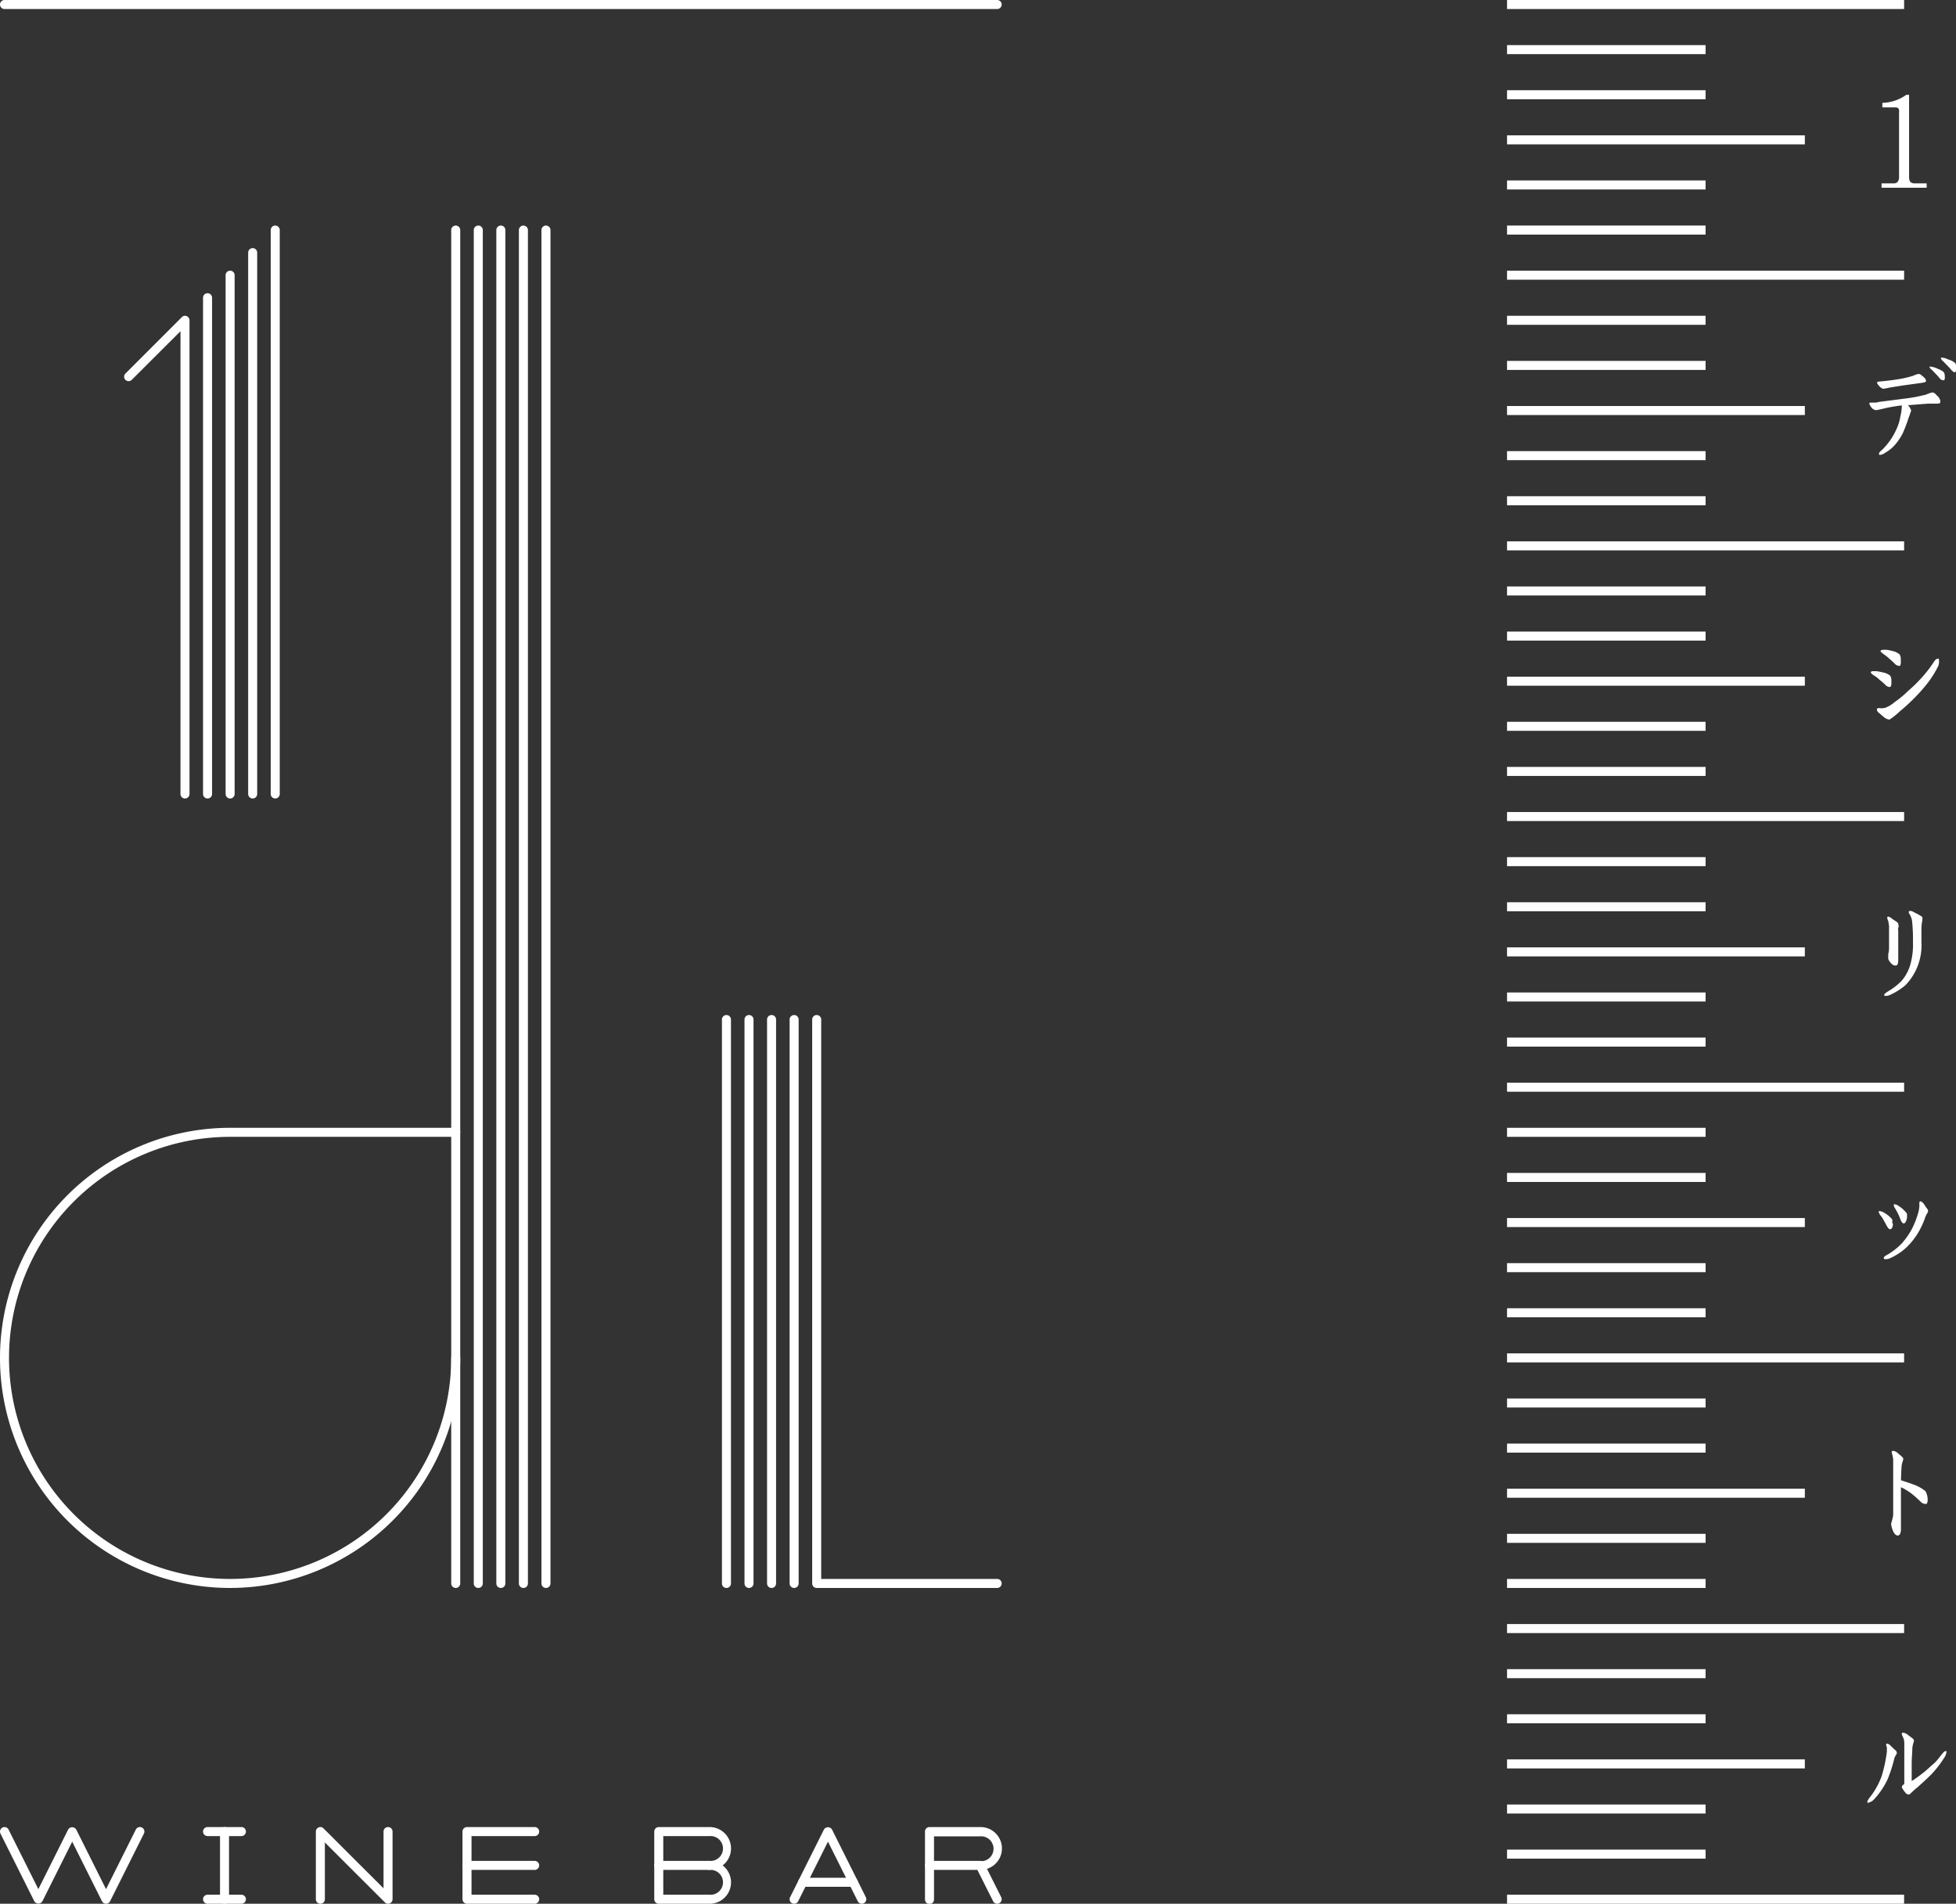 <svg xmlns="http://www.w3.org/2000/svg" viewBox="0 0 216.75 211"><rect x="0" y="0" width="216.75" height="211" fill="#333333" stroke="none"/><defs><style>.cls-1{fill:#fff;}</style></defs><g id="レイヤー_2" data-name="レイヤー 2"><g id="ShapeText"><path class="cls-1" d="M110.5,1H.5A.5.5,0,0,1,0,.5.5.5,0,0,1,.5,0h110a.5.5,0,0,1,.5.5A.5.5,0,0,1,110.5,1Z"/><path class="cls-1" d="M23,88.5a.5.5,0,0,1-.5-.5V33a.5.5,0,0,1,1,0V88A.5.5,0,0,1,23,88.5Z"/><path class="cls-1" d="M25.5,88.5A.5.5,0,0,1,25,88V30.5a.5.5,0,0,1,1,0V88A.5.5,0,0,1,25.5,88.5Z"/><path class="cls-1" d="M28,88.5a.5.5,0,0,1-.5-.5V28a.5.5,0,0,1,1,0V88A.5.5,0,0,1,28,88.5Z"/><path class="cls-1" d="M30.5,88.5A.5.5,0,0,1,30,88V25.5a.5.5,0,0,1,1,0V88A.5.5,0,0,1,30.5,88.5Z"/><path class="cls-1" d="M20.5,88.5A.5.5,0,0,1,20,88V36.71L14.6,42.1a.49.49,0,0,1-.7-.7l6.25-6.25a.48.48,0,0,1,.54-.11.5.5,0,0,1,.31.46V88A.5.5,0,0,1,20.5,88.5Z"/><path class="cls-1" d="M50.5,176a.5.5,0,0,1-.5-.5V25.5a.5.5,0,0,1,1,0v150A.5.5,0,0,1,50.5,176Z"/><path class="cls-1" d="M53,176a.5.5,0,0,1-.5-.5V25.5a.5.5,0,0,1,1,0v150A.5.5,0,0,1,53,176Z"/><path class="cls-1" d="M55.5,176a.5.5,0,0,1-.5-.5V25.5a.5.5,0,0,1,1,0v150A.5.5,0,0,1,55.5,176Z"/><path class="cls-1" d="M58,176a.5.5,0,0,1-.5-.5V25.5a.5.5,0,0,1,1,0v150A.5.5,0,0,1,58,176Z"/><path class="cls-1" d="M60.5,176a.5.5,0,0,1-.5-.5V25.5a.5.5,0,0,1,1,0v150A.5.5,0,0,1,60.5,176Z"/><path class="cls-1" d="M25.5,176a25.5,25.5,0,0,1,0-51h25a.5.5,0,0,1,0,1h-25A24.5,24.5,0,1,0,50,150.5a.5.5,0,0,1,1,0A25.53,25.53,0,0,1,25.5,176Z"/><path class="cls-1" d="M80.5,176a.5.5,0,0,1-.5-.5V113a.5.5,0,0,1,1,0v62.5A.5.5,0,0,1,80.5,176Z"/><path class="cls-1" d="M83,176a.5.5,0,0,1-.5-.5V113a.5.5,0,0,1,1,0v62.5A.5.5,0,0,1,83,176Z"/><path class="cls-1" d="M85.5,176a.5.5,0,0,1-.5-.5V113a.5.5,0,0,1,1,0v62.5A.5.5,0,0,1,85.5,176Z"/><path class="cls-1" d="M88,176a.5.5,0,0,1-.5-.5V113a.5.5,0,0,1,1,0v62.5A.5.5,0,0,1,88,176Z"/><path class="cls-1" d="M110.5,176h-20a.5.5,0,0,1-.5-.5V113a.5.5,0,0,1,1,0v62h19.5a.5.5,0,0,1,0,1Z"/><path class="cls-1" d="M78.62,207.25H73a.5.5,0,0,1,0-1h5.62a.5.5,0,0,1,0,1Z"/><path class="cls-1" d="M78.62,211H73a.5.5,0,0,1-.5-.5V203a.5.5,0,0,1,.5-.5h5.62a2.37,2.37,0,0,1,1.46,4.25A2.37,2.37,0,0,1,78.62,211Zm-5.12-1h5.12a1.38,1.38,0,1,0,0-2.75.5.5,0,0,1,0-1,1.38,1.38,0,1,0,0-2.75H73.5Z"/><path class="cls-1" d="M108.62,207.25H103a.5.5,0,0,1,0-1h5.62a.5.5,0,0,1,0,1Z"/><path class="cls-1" d="M110.5,211a.5.5,0,0,1-.45-.28L108.18,207a.48.48,0,0,1,0-.48.49.49,0,0,1,.42-.24,1.38,1.38,0,1,0,0-2.75H103.5v7a.5.5,0,0,1-1,0V203a.5.5,0,0,1,.5-.5h5.62a2.37,2.37,0,0,1,.75,4.63l1.58,3.15a.51.51,0,0,1-.23.67A.54.54,0,0,1,110.5,211Z"/><path class="cls-1" d="M95.5,211a.5.5,0,0,1-.45-.28l-3.3-6.6-3.3,6.6a.5.5,0,1,1-.9-.44l3.75-7.5a.52.52,0,0,1,.9,0l3.75,7.5a.51.51,0,0,1-.23.67A.54.54,0,0,1,95.5,211Z"/><path class="cls-1" d="M94.56,209.12H88.94a.5.5,0,0,1-.5-.5.5.5,0,0,1,.5-.5h5.62a.5.5,0,0,1,.5.5A.5.5,0,0,1,94.56,209.12Z"/><path class="cls-1" d="M43,211a.47.47,0,0,1-.35-.15L36,204.21v6.29a.5.5,0,0,1-1,0V203a.5.5,0,0,1,.31-.46.47.47,0,0,1,.54.11l6.65,6.64V203a.5.5,0,0,1,1,0v7.5a.5.5,0,0,1-.31.46A.43.43,0,0,1,43,211Z"/><path class="cls-1" d="M11.75,211a.51.51,0,0,1-.45-.28L8,204.12l-3.3,6.6a.52.52,0,0,1-.9,0l-3.75-7.5a.51.51,0,0,1,.23-.67.51.51,0,0,1,.67.23l3.3,6.6,3.3-6.6a.52.52,0,0,1,.9,0l3.3,6.6,3.3-6.6a.5.5,0,0,1,.9.44l-3.75,7.5A.51.51,0,0,1,11.75,211Z"/><path class="cls-1" d="M59.25,211h-7.5a.5.5,0,0,1-.5-.5V203a.5.5,0,0,1,.5-.5h7.5a.5.5,0,0,1,0,1h-7V210h7a.5.5,0,0,1,0,1Z"/><path class="cls-1" d="M59.25,207.25h-7.5a.5.5,0,0,1,0-1h7.5a.5.5,0,0,1,0,1Z"/><path class="cls-1" d="M24.88,211a.5.5,0,0,1-.5-.5V203a.5.5,0,0,1,.5-.5.5.5,0,0,1,.5.5v7.5A.5.5,0,0,1,24.88,211Z"/><path class="cls-1" d="M26.75,203.5H23a.5.5,0,0,1,0-1h3.75a.5.5,0,0,1,0,1Z"/><path class="cls-1" d="M26.75,211H23a.5.5,0,0,1,0-1h3.75a.5.5,0,0,1,0,1Z"/><rect class="cls-1" x="167" y="15" width="33" height="1"/><rect class="cls-1" x="167" y="45" width="33" height="1"/><rect class="cls-1" x="167" y="75" width="33" height="1"/><rect class="cls-1" x="167" y="105" width="33" height="1"/><rect class="cls-1" x="167" y="135" width="33" height="1"/><rect class="cls-1" x="167" y="165" width="33" height="1"/><rect class="cls-1" x="167" y="195" width="33" height="1"/><rect class="cls-1" x="167" y="5" width="22" height="1"/><rect class="cls-1" x="167" y="10" width="22" height="1"/><rect class="cls-1" x="167" y="20" width="22" height="1"/><rect class="cls-1" x="167" y="25" width="22" height="1"/><rect class="cls-1" x="167" y="35" width="22" height="1"/><rect class="cls-1" x="167" y="40" width="22" height="1"/><rect class="cls-1" x="167" y="50" width="22" height="1"/><rect class="cls-1" x="167" y="55" width="22" height="1"/><rect class="cls-1" x="167" y="65" width="22" height="1"/><rect class="cls-1" x="167" y="70" width="22" height="1"/><rect class="cls-1" x="167" y="80" width="22" height="1"/><rect class="cls-1" x="167" y="85" width="22" height="1"/><rect class="cls-1" x="167" y="95" width="22" height="1"/><rect class="cls-1" x="167" y="100" width="22" height="1"/><rect class="cls-1" x="167" y="110" width="22" height="1"/><rect class="cls-1" x="167" y="115" width="22" height="1"/><rect class="cls-1" x="167" y="125" width="22" height="1"/><rect class="cls-1" x="167" y="130" width="22" height="1"/><rect class="cls-1" x="167" y="140" width="22" height="1"/><rect class="cls-1" x="167" y="145" width="22" height="1"/><rect class="cls-1" x="167" y="155" width="22" height="1"/><rect class="cls-1" x="167" y="160" width="22" height="1"/><rect class="cls-1" x="167" y="170" width="22" height="1"/><rect class="cls-1" x="167" y="175" width="22" height="1"/><rect class="cls-1" x="167" y="185" width="22" height="1"/><rect class="cls-1" x="167" y="190" width="22" height="1"/><rect class="cls-1" x="167" y="200" width="22" height="1"/><rect class="cls-1" x="167" y="205" width="22" height="1"/><rect class="cls-1" x="167" width="44" height="1"/><rect class="cls-1" x="167" y="30" width="44" height="1"/><rect class="cls-1" x="167" y="60" width="44" height="1"/><rect class="cls-1" x="167" y="90" width="44" height="1"/><rect class="cls-1" x="167" y="120" width="44" height="1"/><rect class="cls-1" x="167" y="150" width="44" height="1"/><rect class="cls-1" x="167" y="180" width="44" height="1"/><rect class="cls-1" x="167" y="210" width="44" height="1"/><path class="cls-1" d="M210.35,12a.49.49,0,0,0-.3-.1h-1.46v-.5a4.75,4.75,0,0,0,2.65-.89h.31V19.6a1.13,1.13,0,0,0,.11.53.65.65,0,0,0,.53.19h1.31v.49h-5v-.49h1.39a.5.5,0,0,0,.41-.19.85.85,0,0,0,.14-.53V12.39A.49.49,0,0,0,210.35,12Z"/><path class="cls-1" d="M215,44.6c0,.17-.43.13-.54.14l-.84,0-2.2.17a1.33,1.33,0,0,1,.36.59h0a1.22,1.22,0,0,1-.12.33c0,.12-.08.25-.14.42a18.34,18.34,0,0,1-.65,1.73,6.57,6.57,0,0,1-.77,1.19,4.1,4.1,0,0,1-1.18,1,1.24,1.24,0,0,1-.58.25.12.12,0,0,1-.12-.06.09.09,0,0,1,0-.08c0-.17.28-.36.4-.48a8,8,0,0,0,.84-1,7.65,7.65,0,0,0,.73-1.32,5,5,0,0,0,.39-1.3,5.79,5.79,0,0,0,.17-1.25c-.45.06-.68.09-1.2.18-.3.06-.52.1-.8.17s-.59.14-.87.18h0a.78.78,0,0,1-.52-.32,1.1,1.1,0,0,1-.21-.4s0,0,0-.06.14-.06.22-.06h.24c.2,0,.41,0,.57-.07l2.88-.37a16.36,16.36,0,0,0,2.14-.39c.15,0,.32-.11.52-.17a1.84,1.84,0,0,1,.42-.12h0c.19,0,.32.15.51.35a1.06,1.06,0,0,1,.37.6S215,44.59,215,44.6Zm-1.58-2.34c-.05.14-.33.14-.5.18l-2.05.28-1.5.24a5.1,5.1,0,0,1-.7.13h0a1,1,0,0,1-.43-.3c-.1-.12-.23-.26-.23-.36s0,0,0-.06.21-.08.32-.09l.53-.05c.62-.07,1.05-.12,1.68-.23s1-.21,1.46-.35a2.88,2.88,0,0,1,.6-.21h0c.17,0,.31.14.51.3s.32.35.32.48Zm2.06-.12a.21.21,0,0,1-.1,0A.53.53,0,0,1,215,42a6.29,6.29,0,0,0-.53-.6c-.17-.17-.27-.3-.45-.45a.47.47,0,0,1-.21-.31s0,0,0,0a.15.15,0,0,1,.12,0,1.7,1.7,0,0,1,.39.07,4.71,4.71,0,0,1,.52.21,2,2,0,0,1,.57.34,1.16,1.16,0,0,1,.1.55C215.53,41.9,215.5,42.09,215.43,42.14Zm1.22-.87s-.06,0-.1,0-.22-.11-.32-.21a6.2,6.2,0,0,0-.55-.6l-.42-.44a.48.48,0,0,1-.22-.31.17.17,0,0,1,0-.07.18.18,0,0,1,.1,0,1.47,1.47,0,0,1,.38.07l.52.2a1.61,1.61,0,0,1,.6.36,1.4,1.4,0,0,1,.1.53v.08C216.75,41.06,216.72,41.24,216.65,41.27Z"/><path class="cls-1" d="M209.43,76.14a.11.11,0,0,1-.08,0,.75.75,0,0,1-.47-.28,7.57,7.57,0,0,0-.62-.53,2.66,2.66,0,0,0-.6-.46c-.16-.12-.35-.23-.35-.37a.06.06,0,0,1,0,0c0-.08.15-.11.28-.11h.34a5.66,5.66,0,0,1,.72.14,1.73,1.73,0,0,1,.82.37,1.24,1.24,0,0,1,.12.61v.09C209.6,75.85,209.58,76.1,209.43,76.14Zm5.36-2.34a10.94,10.94,0,0,1-1.11,1.81,18.2,18.2,0,0,1-1.36,1.57,23,23,0,0,1-1.85,1.71,7.74,7.74,0,0,1-1.06.85.3.3,0,0,1-.13,0,1.16,1.16,0,0,1-.52-.26L208.2,79a.48.48,0,0,1-.21-.32.54.54,0,0,1,0-.1.13.13,0,0,1,.14-.09.85.85,0,0,1,.24,0,.64.64,0,0,0,.25,0,1.22,1.22,0,0,0,.34-.06,3.55,3.55,0,0,0,1-.62,10.71,10.71,0,0,0,1.48-1.23,15.34,15.34,0,0,0,1.58-1.55,13.06,13.06,0,0,0,1.27-1.66c.09-.14.25-.36.43-.36a.11.11,0,0,1,.08,0c.05,0,.06.07.06.12A1.52,1.52,0,0,1,214.79,73.8Zm-4.3,0h-.07a.79.79,0,0,1-.5-.28,8,8,0,0,0-.6-.55,3.46,3.46,0,0,0-.6-.47c-.14-.13-.34-.24-.34-.37s0,0,0,0,.14-.11.26-.11l.34,0c.24,0,.49.08.76.14a1.82,1.82,0,0,1,.78.39,1.17,1.17,0,0,1,.11.62C210.65,73.44,210.64,73.76,210.49,73.82Z"/><path class="cls-1" d="M213,102.12a4.92,4.92,0,0,0-.08.83v0c0,.35,0,.63,0,1,0,.15,0,.31,0,.48a6.35,6.35,0,0,1-1.76,4.75,7,7,0,0,1-1.68,1.07,1.27,1.27,0,0,1-.48.13c-.11,0-.18,0-.21-.1a.07.07,0,0,1,0,0c0-.16.35-.34.49-.44a6.8,6.8,0,0,0,1.46-1.15,4.78,4.78,0,0,0,.93-1.72,8,8,0,0,0,.31-2.55,18.09,18.09,0,0,0-.1-2.35,1.54,1.54,0,0,0-.18-.56c0-.1-.18-.25-.18-.38a.16.16,0,0,1,0-.1.18.18,0,0,1,.16-.07.71.71,0,0,1,.35.11c.21.12.43.21.64.34s.32.15.36.31v.07A2.69,2.69,0,0,1,213,102.12Zm-2.65.66a1.72,1.72,0,0,0,0,.39c0,.32,0,.52,0,.84v1.74c0,.1,0,.28,0,.46,0,.35,0,.74-.22.8H210c-.35,0-.73-.57-.76-.75v-.09c0-.09,0-.26,0-.42a2.9,2.9,0,0,0,.09-.59c0-.36,0-.63,0-.86v-.47c0-.42,0-.84,0-1.17a5,5,0,0,0-.1-.62.62.62,0,0,1-.09-.29.14.14,0,0,1,0-.11.11.11,0,0,1,.09-.05.77.77,0,0,1,.34.16c.17.14.37.26.56.39s.24.22.24.36A.93.93,0,0,1,210.39,102.78Z"/><path class="cls-1" d="M209.76,135.68c0,.28-.11.53-.3.56h0c-.17,0-.29-.21-.38-.37s-.19-.37-.32-.58a3,3,0,0,0-.41-.62.91.91,0,0,1-.16-.35.12.12,0,0,1,0-.08.16.16,0,0,1,.12,0,.89.89,0,0,1,.37.11,3.37,3.37,0,0,1,1,.8,1,1,0,0,1,0,.34A1.62,1.62,0,0,1,209.76,135.68Zm3.81-1.22a2,2,0,0,0-.2.38,9,9,0,0,1-.64,1.48,7.83,7.83,0,0,1-1.54,2,6.72,6.72,0,0,1-1.74,1.13,1.08,1.08,0,0,1-.48.11c-.11,0-.19,0-.22-.1s0,0,0-.05c0-.17.4-.34.52-.42a7.24,7.24,0,0,0,1.53-1.24,8.56,8.56,0,0,0,1.12-1.65,9.79,9.79,0,0,0,.6-1.54,3.71,3.71,0,0,0,.17-.83c0-.05,0-.18,0-.28v-.12c0-.07,0-.14.09-.18s0,0,.06,0,.22.13.32.25.19.31.32.47a.76.76,0,0,1,.18.32v0A.54.54,0,0,1,213.57,134.46Zm-2.26.59c-.07.28-.17.52-.33.55h0c-.18,0-.31-.24-.38-.43s-.14-.37-.25-.6-.23-.43-.35-.65a.72.72,0,0,1-.14-.33.15.15,0,0,1,0-.11.24.24,0,0,1,.1,0,.84.84,0,0,1,.43.18,3.27,3.27,0,0,1,.93.86.78.78,0,0,1,0,.19A1.5,1.5,0,0,1,211.31,135.05Z"/><path class="cls-1" d="M213.46,166.69l-.12,0a.82.82,0,0,1-.46-.2c-.17-.17-.34-.34-.52-.49a6.72,6.72,0,0,0-1.2-.9,4,4,0,0,0-.51-.26v.32c0,.42,0,.88,0,1.3s0,.6,0,.83c0,.52,0,1.2,0,2v.07c0,.27,0,.8-.35.83h0c-.23,0-.45-.27-.56-.59a2.42,2.42,0,0,1-.18-.69v-.05a6,6,0,0,0,.23-.93c0-.9,0-1.79,0-2.65s0-1.57,0-2.13V163c0-.43,0-.76,0-1.12a2.81,2.81,0,0,0-.08-.6,1.67,1.67,0,0,1-.08-.32.17.17,0,0,1,.07-.15l.13,0a1,1,0,0,1,.49.26c.12.13.56.42.59.61v0a1.41,1.41,0,0,1-.07.31,1.83,1.83,0,0,0-.12.57c-.05.59-.05,1.18-.07,1.5.54.18.84.27,1.32.45a4.38,4.38,0,0,1,1.4.77,1.94,1.94,0,0,1,.24.93C213.61,166.45,213.57,166.62,213.46,166.69Z"/><path class="cls-1" d="M210.21,194.25c0,.11-.1.22-.19.39s-.08.19-.12.31a15.26,15.26,0,0,1-.73,2.26,8.52,8.52,0,0,1-1.44,2.15,1.27,1.27,0,0,1-.69.44.16.16,0,0,1-.11,0,.18.18,0,0,1,0-.1c0-.17.28-.49.38-.63a8.33,8.33,0,0,0,1.21-2.24,16.27,16.27,0,0,0,.57-2.67c0-.12,0-.22,0-.3a1.5,1.5,0,0,0,0-.2.8.8,0,0,1-.07-.28.11.11,0,0,1,0-.11.22.22,0,0,1,.13,0,.54.54,0,0,1,.33.19c.21.21.36.35.54.51a.41.41,0,0,1,.17.33Zm5.22.59a12,12,0,0,1-1.44,1.85c-.49.49-1,.94-1.49,1.39a7.19,7.19,0,0,0-.59.51c-.16.14-.28.3-.39.31h0a.55.55,0,0,1-.4-.24,2.72,2.72,0,0,1-.32-.46.21.21,0,0,1-.05-.12.29.29,0,0,1,.13-.24s.14-.12.14-.16c0-.5,0-.92,0-1.33v-3.12a1.57,1.57,0,0,0-.18-.77,1,1,0,0,1-.1-.28.18.18,0,0,1,.06-.13.2.2,0,0,1,.13,0,1,1,0,0,1,.51.25c.17.14.62.41.65.58v0a.89.89,0,0,1-.07.32,2.7,2.7,0,0,0-.11.6c0,.45-.07,1-.07,1.71,0,.42,0,1.3,0,1.82v.07c.45-.28.86-.59,1.25-.89s.77-.68,1.15-1,.64-.71.88-1,.34-.43.49-.43a.11.11,0,0,1,.08,0s0,.05,0,.14A1.51,1.51,0,0,1,215.43,194.84Z"/></g></g></svg>